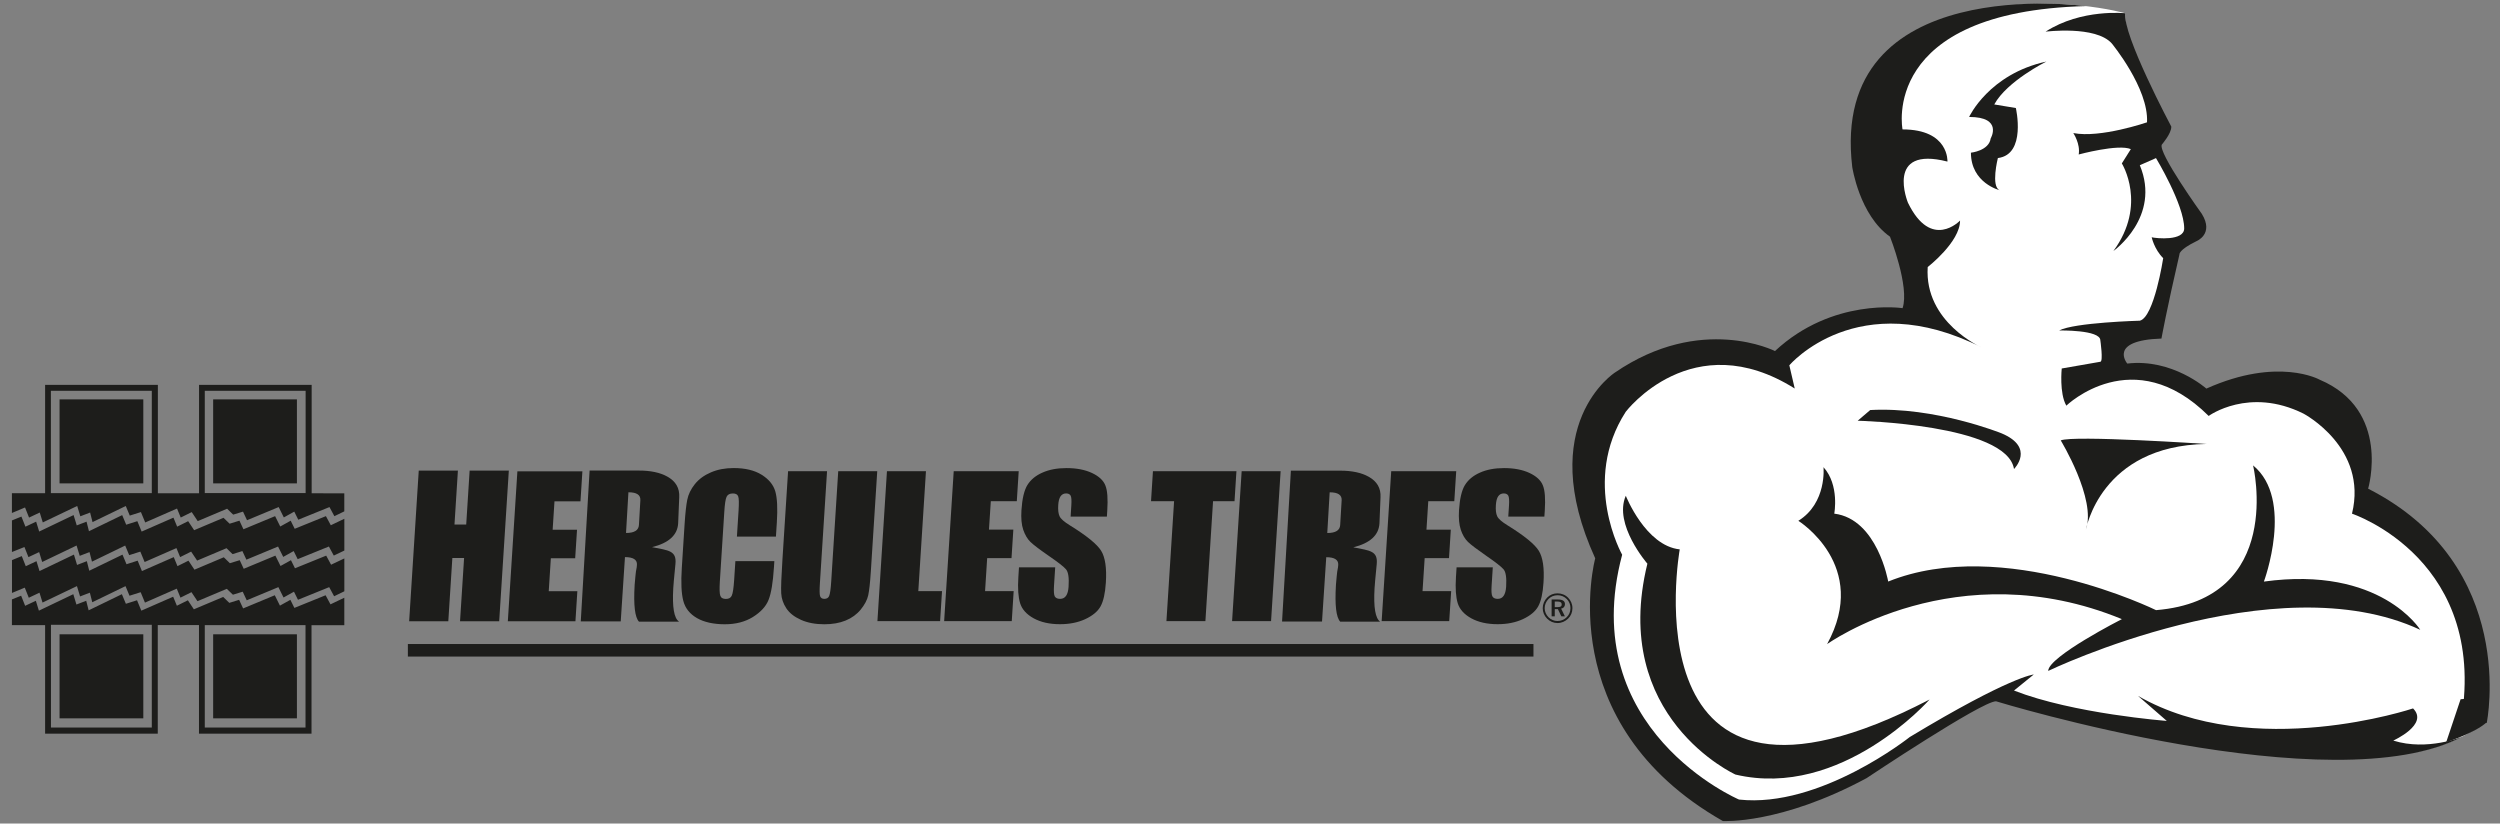 <?xml version="1.0" encoding="UTF-8"?>
<svg id="Continental" xmlns="http://www.w3.org/2000/svg" version="1.1" viewBox="0 0 680 224">
  <rect x="0" y="0" width="680" height="224" fill="#808080" stroke="none"/>
  <!-- Generator: Adobe Illustrator 29.5.1, SVG Export Plug-In . SVG Version: 2.1.0 Build 141)  -->
  <defs>
    <style>
      .st0 {
        fill-rule: evenodd;
      }

      .st0, .st1 {
        fill: #1d1d1b;
      }

      .st2 {
        fill: none;
        stroke: #1d1d1b;
        stroke-width: 3.41px;
      }

      .st3 {
        fill: #fff;
      }
    </style>
  </defs>
  <g>
    <path class="st0" d="M423.64,161.39c-1.09,0-2.06.39-2.8,1.14-.79.8-1.22,1.83-1.22,2.9s.42,2.05,1.18,2.83c.77.79,1.77,1.21,2.85,1.21s2.07-.43,2.87-1.2c.76-.74,1.18-1.73,1.18-2.84s-.43-2.09-1.16-2.84c-.77-.79-1.79-1.2-2.88-1.2M427.16,165.46c0,.93-.36,1.79-1.02,2.43-.69.67-1.56,1.03-2.52,1.03-.89,0-1.78-.37-2.44-1.04-.66-.67-1.03-1.54-1.03-2.46s.38-1.82,1.07-2.52c.64-.65,1.51-1,2.45-1s1.82.36,2.5,1.04c.65.65,1,1.53,1,2.5M423.76,163.06h-1.72v4.58h.86v-1.95h.85l.93,1.95h.97l-1.02-2.09c.66-.13,1.04-.58,1.04-1.23,0-.83-.63-1.26-1.91-1.26M423.6,163.62c.81,0,1.18.23,1.18.79s-.37.73-1.16.73h-.73v-1.52h.7Z"/>
    <polygon class="st1" points="138.4 128.01 135.78 168.98 125.13 168.98 126.23 151.78 123.04 151.78 121.94 168.98 111.29 168.98 113.9 128.01 124.55 128.01 123.62 142.67 126.81 142.67 127.74 128.01 138.4 128.01"/>
    <polygon class="st1" points="140.73 128.2 158.41 128.2 157.89 136.36 150.82 136.36 150.32 144.09 156.95 144.09 156.45 151.85 149.83 151.85 149.26 160.81 157.04 160.81 156.52 168.98 138.13 168.98 140.73 128.2"/>
    <path class="st1" d="M211.04,145.95h-10.6l.45-7.1c.13-2.07.1-3.35-.11-3.85-.19-.52-.66-.78-1.44-.78-.87,0-1.44.31-1.72.93-.28.62-.48,1.97-.61,4.03l-1.21,18.94c-.12,1.98-.09,3.27.11,3.88.2.61.7.91,1.53.91s1.32-.3,1.6-.91c.29-.6.5-2.03.65-4.26l.33-5.11h10.6l-.1,1.58c-.27,4.22-.76,7.2-1.48,8.97-.7,1.77-2.12,3.31-4.25,4.64-2.12,1.32-4.67,1.98-7.66,1.98s-5.63-.56-7.57-1.69c-1.94-1.12-3.18-2.68-3.7-4.66-.53-2-.67-5-.41-8.99l.76-11.91c.19-2.94.43-5.14.72-6.6.29-1.48.98-2.89,2.06-4.26,1.09-1.36,2.55-2.43,4.36-3.2,1.83-.79,3.89-1.18,6.19-1.18,3.12,0,5.66.6,7.62,1.82,1.95,1.21,3.19,2.72,3.72,4.53.52,1.8.66,4.6.42,8.41l-.25,3.88Z"/>
    <path class="st1" d="M238.61,128.17l-1.74,27.25c-.2,3.09-.44,5.26-.72,6.53-.28,1.24-.96,2.52-2.03,3.85-1.08,1.31-2.45,2.31-4.12,2.99-1.65.67-3.58,1.01-5.78,1.01-2.43,0-4.56-.4-6.37-1.21-1.81-.81-3.14-1.86-3.98-3.15-.85-1.29-1.3-2.65-1.38-4.08-.08-1.45.03-4.47.33-9.07l1.54-24.13h10.6l-1.95,30.57c-.11,1.78-.1,2.92.06,3.43.17.48.55.73,1.14.73.67,0,1.12-.27,1.33-.81.23-.56.42-1.85.55-3.88l1.91-30.04h10.6Z"/>
    <polygon class="st1" points="251.86 128.17 249.78 160.78 256.23 160.78 255.71 168.94 238.66 168.94 241.25 128.17 251.86 128.17"/>
    <polygon class="st1" points="259.41 128.17 277.09 128.17 276.57 136.33 269.5 136.33 269 144.06 275.63 144.06 275.13 151.82 268.51 151.82 267.94 160.78 275.72 160.78 275.2 168.94 256.81 168.94 259.41 128.17"/>
    <path class="st1" d="M301.06,140.51h-9.85l.19-3.02c.09-1.41.03-2.31-.2-2.7-.23-.38-.64-.58-1.22-.58-.64,0-1.14.26-1.51.78-.35.52-.56,1.31-.63,2.36-.09,1.36.04,2.39.36,3.07.31.69,1.25,1.52,2.83,2.49,4.54,2.81,7.37,5.11,8.48,6.9,1.11,1.8,1.54,4.69,1.28,8.69-.19,2.91-.67,5.04-1.44,6.43-.76,1.38-2.15,2.53-4.15,3.47-2.01.93-4.3,1.38-6.89,1.38-2.84,0-5.23-.54-7.17-1.61-1.93-1.07-3.16-2.44-3.67-4.1-.51-1.66-.68-4.02-.48-7.08l.17-2.67h9.85l-.32,4.96c-.1,1.53-.03,2.51.21,2.95.26.44.74.66,1.45.66s1.24-.28,1.62-.83c.39-.56.61-1.38.68-2.47.16-2.4-.07-3.97-.68-4.71-.62-.74-2.2-1.97-4.73-3.7-2.52-1.75-4.19-3.01-4.99-3.8s-1.45-1.88-1.93-3.27c-.47-1.39-.63-3.17-.49-5.34.2-3.13.74-5.41,1.62-6.85.9-1.44,2.26-2.57,4.09-3.37,1.83-.82,4.01-1.23,6.53-1.23,2.75,0,5.06.45,6.94,1.33,1.89.89,3.11,2.02,3.64,3.38.56,1.34.73,3.63.52,6.88l-.1,1.61Z"/>
    <path class="st1" d="M420.1,140.51h-9.85l.2-3.02c.09-1.41.02-2.31-.21-2.7-.23-.38-.64-.58-1.22-.58-.64,0-1.14.26-1.51.78-.35.52-.56,1.31-.63,2.36-.09,1.36.03,2.39.36,3.07.31.69,1.25,1.52,2.84,2.49,4.54,2.81,7.36,5.11,8.47,6.9,1.11,1.8,1.54,4.69,1.28,8.69-.19,2.91-.67,5.04-1.44,6.43-.76,1.38-2.15,2.53-4.15,3.47-2.01.93-4.3,1.38-6.89,1.38-2.84,0-5.23-.54-7.18-1.61-1.93-1.07-3.15-2.44-3.67-4.1-.51-1.66-.67-4.02-.48-7.08l.17-2.67h9.85l-.32,4.96c-.1,1.53-.03,2.51.22,2.95.25.44.73.66,1.44.66s1.24-.28,1.61-.83c.39-.56.61-1.38.68-2.47.15-2.4-.07-3.97-.68-4.71-.63-.74-2.2-1.97-4.72-3.7-2.52-1.75-4.19-3.01-5-3.8s-1.45-1.88-1.93-3.27c-.46-1.39-.63-3.17-.49-5.34.2-3.13.74-5.41,1.62-6.85.9-1.44,2.26-2.57,4.09-3.37,1.83-.82,4.01-1.23,6.53-1.23,2.75,0,5.06.45,6.94,1.33,1.89.89,3.1,2.02,3.63,3.38.56,1.34.73,3.63.52,6.88l-.11,1.61Z"/>
    <path class="st0" d="M184.67,169.09h-10.87c-1.1-1.16-1.5-4.46-1.18-9.9v-.06s.22-2.46.22-2.46c.2-2.17.33-1.73.41-3.05.08-1.39-1.01-2.08-3.26-2.09l-1.15,17.49h-10.87l2.4-41.03h13.42c3.17,0,5.74.54,7.7,1.63,2.32,1.28,3.4,3.16,3.26,5.63l-.29,7.11c-.19,3.19-2.56,5.34-7.1,6.46,4.59.9,6.71.97,6.36,4.59l-.43,4.49c-.07.73-.11,1.42-.16,2.06-.3,5.17.21,8.2,1.54,9.09M173.79,142.8l.39-6.75c.08-1.43-1-2.15-3.25-2.15l-.65,11.07c2.25,0,3.42-.72,3.51-2.18"/>
    <polygon class="st1" points="336.31 128.17 335.79 136.33 329.95 136.33 327.87 168.94 317.27 168.94 319.35 136.33 313.08 136.33 313.6 128.17 336.31 128.17"/>
    <polygon class="st1" points="348.33 128.17 345.73 168.94 335.13 168.94 337.73 128.17 348.33 128.17"/>
    <polygon class="st1" points="378.41 128.17 396.09 128.17 395.57 136.33 388.49 136.33 388 144.07 394.62 144.07 394.13 151.82 387.51 151.82 386.93 160.79 394.72 160.79 394.19 168.94 375.81 168.94 378.41 128.17"/>
    <path class="st0" d="M375.41,169.1h-10.86c-1.11-1.16-1.5-4.46-1.18-9.9v-.05l.22-2.46c.2-2.18.33-1.73.41-3.04.08-1.39-1.01-2.09-3.26-2.09l-1.15,17.49h-10.87l2.4-41.03h13.42c3.18,0,5.74.54,7.7,1.63,2.32,1.28,3.4,3.16,3.26,5.64l-.29,7.11c-.19,3.18-2.56,5.34-7.11,6.47,4.59.9,6.71.97,6.37,4.59l-.43,4.49c-.06.73-.12,1.41-.16,2.06-.3,5.17.21,8.2,1.54,9.1M364.53,142.81l.4-6.75c.08-1.43-1-2.15-3.26-2.15l-.65,11.07c2.25,0,3.42-.72,3.51-2.17"/>
    <line class="st2" x1="110.94" y1="176.88" x2="417.1" y2="176.88"/>
  </g>
  <g>
    <path class="st3" d="M578.13,3.61s-19.64-5.54-40.76-.41c0,0-46,8.4-15.96,74.2l-2.81,8.4-20.65,2.8-12.67,8.4-11.26-2.8h-15.49l-13.14,8.87-13.61,17.73,5.16,30.33.94,31.73,10.79,19.6,20.65,16.34,5.63,1.4,20.65-3.73,49.29-28.47,4.23,1.87,47.88,9.8,61.02,4.67s13.61-2.8,17.37-8.4l-10.8-44.8-22.53-15.87-5.16-23.8-18.78-9.33-17.36,6.53-18.31-7.47-6.1-1.4-1.41-8.4,10.79-4.2,4.69-20.07,6.57-5.6-10.8-22.87,1.41-7s-10.47-21.11-9.46-28.06"/>
    <path class="st1" d="M665.37,201.87s7.82-2.49,10.95-5.37l-2.27-6.77-4.77.47-3.91,11.67Z"/>
    <path class="st1" d="M567.37,1.67s-69.91-9.72-63.56,43.75c0,0,1.96,13.12,10.27,18.96,0,0,5.38,13.61,3.42,19.44,0,0-19.07-2.92-34.71,11.67,0,0-20.04-10.21-43.51,5.83,0,0-22,14.1-5.38,50.55,0,0-12.22,44.72,34.71,71.45,0,0,15.65.97,39.11-11.67,0,0,31.29-20.9,35.2-20.9,0,0,91.62,28.11,126.82,9.64,0,0-9.49,3.97-18.77,1.05,0,0,9.78-4.38,5.38-8.75,0,0-43.51,14.58-74.8-3.4l7.82,6.8s-25.42-1.94-41.56-8.26l5.38-4.37s-6.36.49-33.73,17.01c0,0-24.44,19.44-46.45,17.01,0,0-44.49-18.96-31.78-66.59,0,0-11.25-19.93.98-38.89,0,0,18.09-23.82,45.96-6.32l-1.47-6.32s18.58-21.87,52.31-4.86c0,0-15.64-6.8-14.67-21.87,0,0,8.8-6.8,8.8-12.64,0,0-7.82,8.26-14.18-4.86,0,0-6.36-15.55,10.75-11.18,0,0,.49-8.75-12.22-8.75,0,0-6.36-32.08,49.87-33.54"/>
    <path class="st1" d="M442.22,134.85s5.38,13.61,14.67,14.58c0,0-15.16,84.09,67.96,40.83,0,0-23.96,27.22-52.8,20.42,0,0-34.22-15.55-23.96-57.36,0,0-9.29-10.69-5.87-18.47"/>
    <path class="st1" d="M505.28,114.44s40.58.97,42.53,13.13c0,0,5.87-5.83-3.42-9.72,0,0-18.09-7.29-35.69-6.32l-3.42,2.92Z"/>
    <path class="st1" d="M495.99,127.08s.98,9.72-6.84,14.58c0,0,19.55,12.15,7.82,33.54,0,0,35.2-25.28,80.18-6.8,0,0-20.04,10.21-20.04,14.09,0,0,61.6-29.65,101.2-11.18,0,0-10.76-17.5-42.53-13.12,0,0,8.31-22.36-2.94-31.6,0,0,8.8,36.46-26.4,39.37,0,0-41.56-20.42-72.85-7.78,0,0-2.93-17.01-14.67-18.47,0,0,1.47-7.77-2.93-12.64"/>
    <path class="st1" d="M567.37,144.09s3.91-22.85,32.75-23.33c0,0-36.18-2.43-39.6-.97,0,0,9.78,16.04,6.84,24.3"/>
    <path class="st1" d="M556.62,16.74s-10.76,5.35-14.18,11.67l5.87.97s2.93,12.64-4.89,13.61c0,0-1.96,7.78.49,8.75,0,0-7.82-1.94-7.82-10.21,0,0,4.89-.49,5.38-3.89,0,0,3.42-5.83-5.87-5.83,0,0,5.38-11.67,21.02-15.07"/>
    <path class="st1" d="M578.13,3.61s-11.95-1.32-21.73,5c0,0,13.61-1.71,17.99,3.19,0,0,10.09,12.23,9.6,21.47,0,0-12.71,4.37-20.05,2.92,0,0,1.96,2.92,1.47,5.83,0,0,10.76-2.92,14.18-1.46l-2.45,3.89s7,11.18-2.29,23.82c0,0,13.04-9.24,7.18-23.33l4.4-1.94s7.67,12.66,7.67,19.13c0,3.47-7.59,2.72-8.84,2.41,0,0,.68,3.25,3.13,5.68,0,0-2.45,16.04-6.35,17.01,0,0-17.82.49-21.96,2.66,0,0,11.21-.23,11.21,2.68,0,0,.84,5.79,0,5.83l-10.5,1.83s-.7,6.71,1.25,10.11c0,0,18.19-17.62,38.72,2.8,0,0,10.95-8.01,25.78-.64,0,0,17.6,9.24,13.2,27.22,0,0,38.14,12.64,29.33,58.33l7.33-1.46s8.8-42.77-32.27-63.67c0,0,6.36-21.39-13.2-29.65,0,0-11.25-6.32-30.8,2.43,0,0-9.29-8.26-21.51-6.81,0,0-5.38-6.32,9.29-6.8,0,0,1.43-7.88,4.89-22.85,0,0-.33-1.21,4.6-3.62,0,0,4.93-1.94,1.48-7.47,0,0-11.97-16.64-10.87-18.82,0,0,2.66-3.03,2.58-4.9,0,0-13.49-25.31-12.46-30.82"/>
  </g>
  <g>
    <rect class="st1" x="57.98" y="172.53" width="22.78" height="22.86"/>
    <rect class="st1" x="57.98" y="108.63" width="22.78" height="22.85"/>
    <rect class="st1" x="16.2" y="172.53" width="22.78" height="22.86"/>
    <rect class="st1" x="16.2" y="108.63" width="22.78" height="22.85"/>
    <path class="st1" d="M93.66,151.88v8.95s-2.78,1.35-2.78,1.35l-1.34-2.48-8.49,3.44-1.09-2.2-2.84,1.58-1.4-2.82-8.61,3.58-1.09-2.34-2.67.82-1.66-1.6-7.98,3.36-1.63-2.45-2.99,1.49-1.01-2.45-8.65,3.8-1.17-2.83-3.03.96-1.09-2.61-9.04,4.38-.66-2.6-2.66,1.02-.85-2.81-9.36,4.48-.83-2.69-2.91,1.38-1.09-2.75-3.48,1.44v-8.93s2.66-1.09,2.66-1.09l1.09,2.75,2.91-1.37.83,2.69,9.36-4.48.85,2.81,2.66-1.02.66,2.6,9.04-4.38,1.09,2.61,3.03-.97,1.17,2.83,8.65-3.79,1.01,2.45,2.99-1.49,1.63,2.45,7.98-3.37,1.66,1.61,2.67-.82,1.09,2.34,8.61-3.58,1.4,2.82,2.84-1.58,1.09,2.2,8.49-3.44,1.33,2.47,3.61-1.71ZM93.66,141.07v8.68s-2.87,1.37-2.87,1.37l-1.33-2.47-8.49,3.44-1.09-2.2-2.84,1.59-1.41-2.82-8.61,3.57-1.09-2.34-2.67.83-1.65-1.61-7.99,3.37-1.63-2.44-2.99,1.49-1.01-2.45-8.65,3.79-1.17-2.83-3.03.96-1.09-2.61-9.03,4.38-.67-2.6-2.66,1.02-.86-2.81-9.35,4.48-.83-2.69-2.91,1.37-1.09-2.75-3.4,1.36v-8.59s2.58-1.05,2.58-1.05l1.09,2.75,2.91-1.37.83,2.69,9.36-4.48.86,2.81,2.66-1.02.66,2.6,9.04-4.38,1.09,2.61,3.03-.96,1.17,2.83,8.65-3.79,1.01,2.45,2.99-1.49,1.63,2.45,7.99-3.37,1.66,1.61,2.67-.83,1.09,2.34,8.61-3.57,1.4,2.82,2.84-1.58,1.09,2.2,8.49-3.44,1.33,2.48,3.69-1.77Z"/>
    <path class="st0" d="M13.86,169.95v27.94s27.43,0,27.43,0v-27.94H13.86ZM83.1,170.04h-27.4v27.85s27.4,0,27.4,0v-27.85ZM12.27,170.03H3.24s0-6.99,0-6.99l2.51-1.01,1.09,2.75,2.91-1.37.83,2.69,9.36-4.48.85,2.81,2.66-1.02.66,2.6,9.04-4.39,1.09,2.61,3.03-.96,1.17,2.83,8.66-3.79,1.01,2.45,2.99-1.48,1.63,2.45,7.98-3.36,1.66,1.61,2.67-.83,1.09,2.34,8.61-3.58,1.4,2.82,2.84-1.58,1.09,2.2,8.49-3.44,1.33,2.47,3.76-1.8v7.48s-8.92,0-8.92,0v29.49h-30.61v-29.54s-11.21,0-11.21,0v29.54H12.27v-29.5Z"/>
    <path class="st0" d="M12.27,134.15H3.24s0,5.38,0,5.38l3.57-1.5,1.09,2.75,2.91-1.37.83,2.69,9.36-4.48.85,2.81,2.66-1.02.66,2.6,9.04-4.38,1.09,2.61,3.03-.96,1.17,2.83,8.65-3.79,1.01,2.45,2.99-1.48,1.63,2.45,7.99-3.37,1.66,1.61,2.67-.82,1.09,2.34,8.61-3.58,1.4,2.82,2.84-1.58,1.09,2.2,8.49-3.44,1.33,2.48,2.7-1.31v-4.9s-8.88-.02-8.88-.02v-29.48h-30.63v29.47h-11.2v-29.47H12.27v29.49ZM13.84,134.13h27.45v-27.83H13.84v27.83ZM55.7,134.11v-27.81h27.43v27.81s-27.43,0-27.43,0Z"/>
  </g>
</svg>